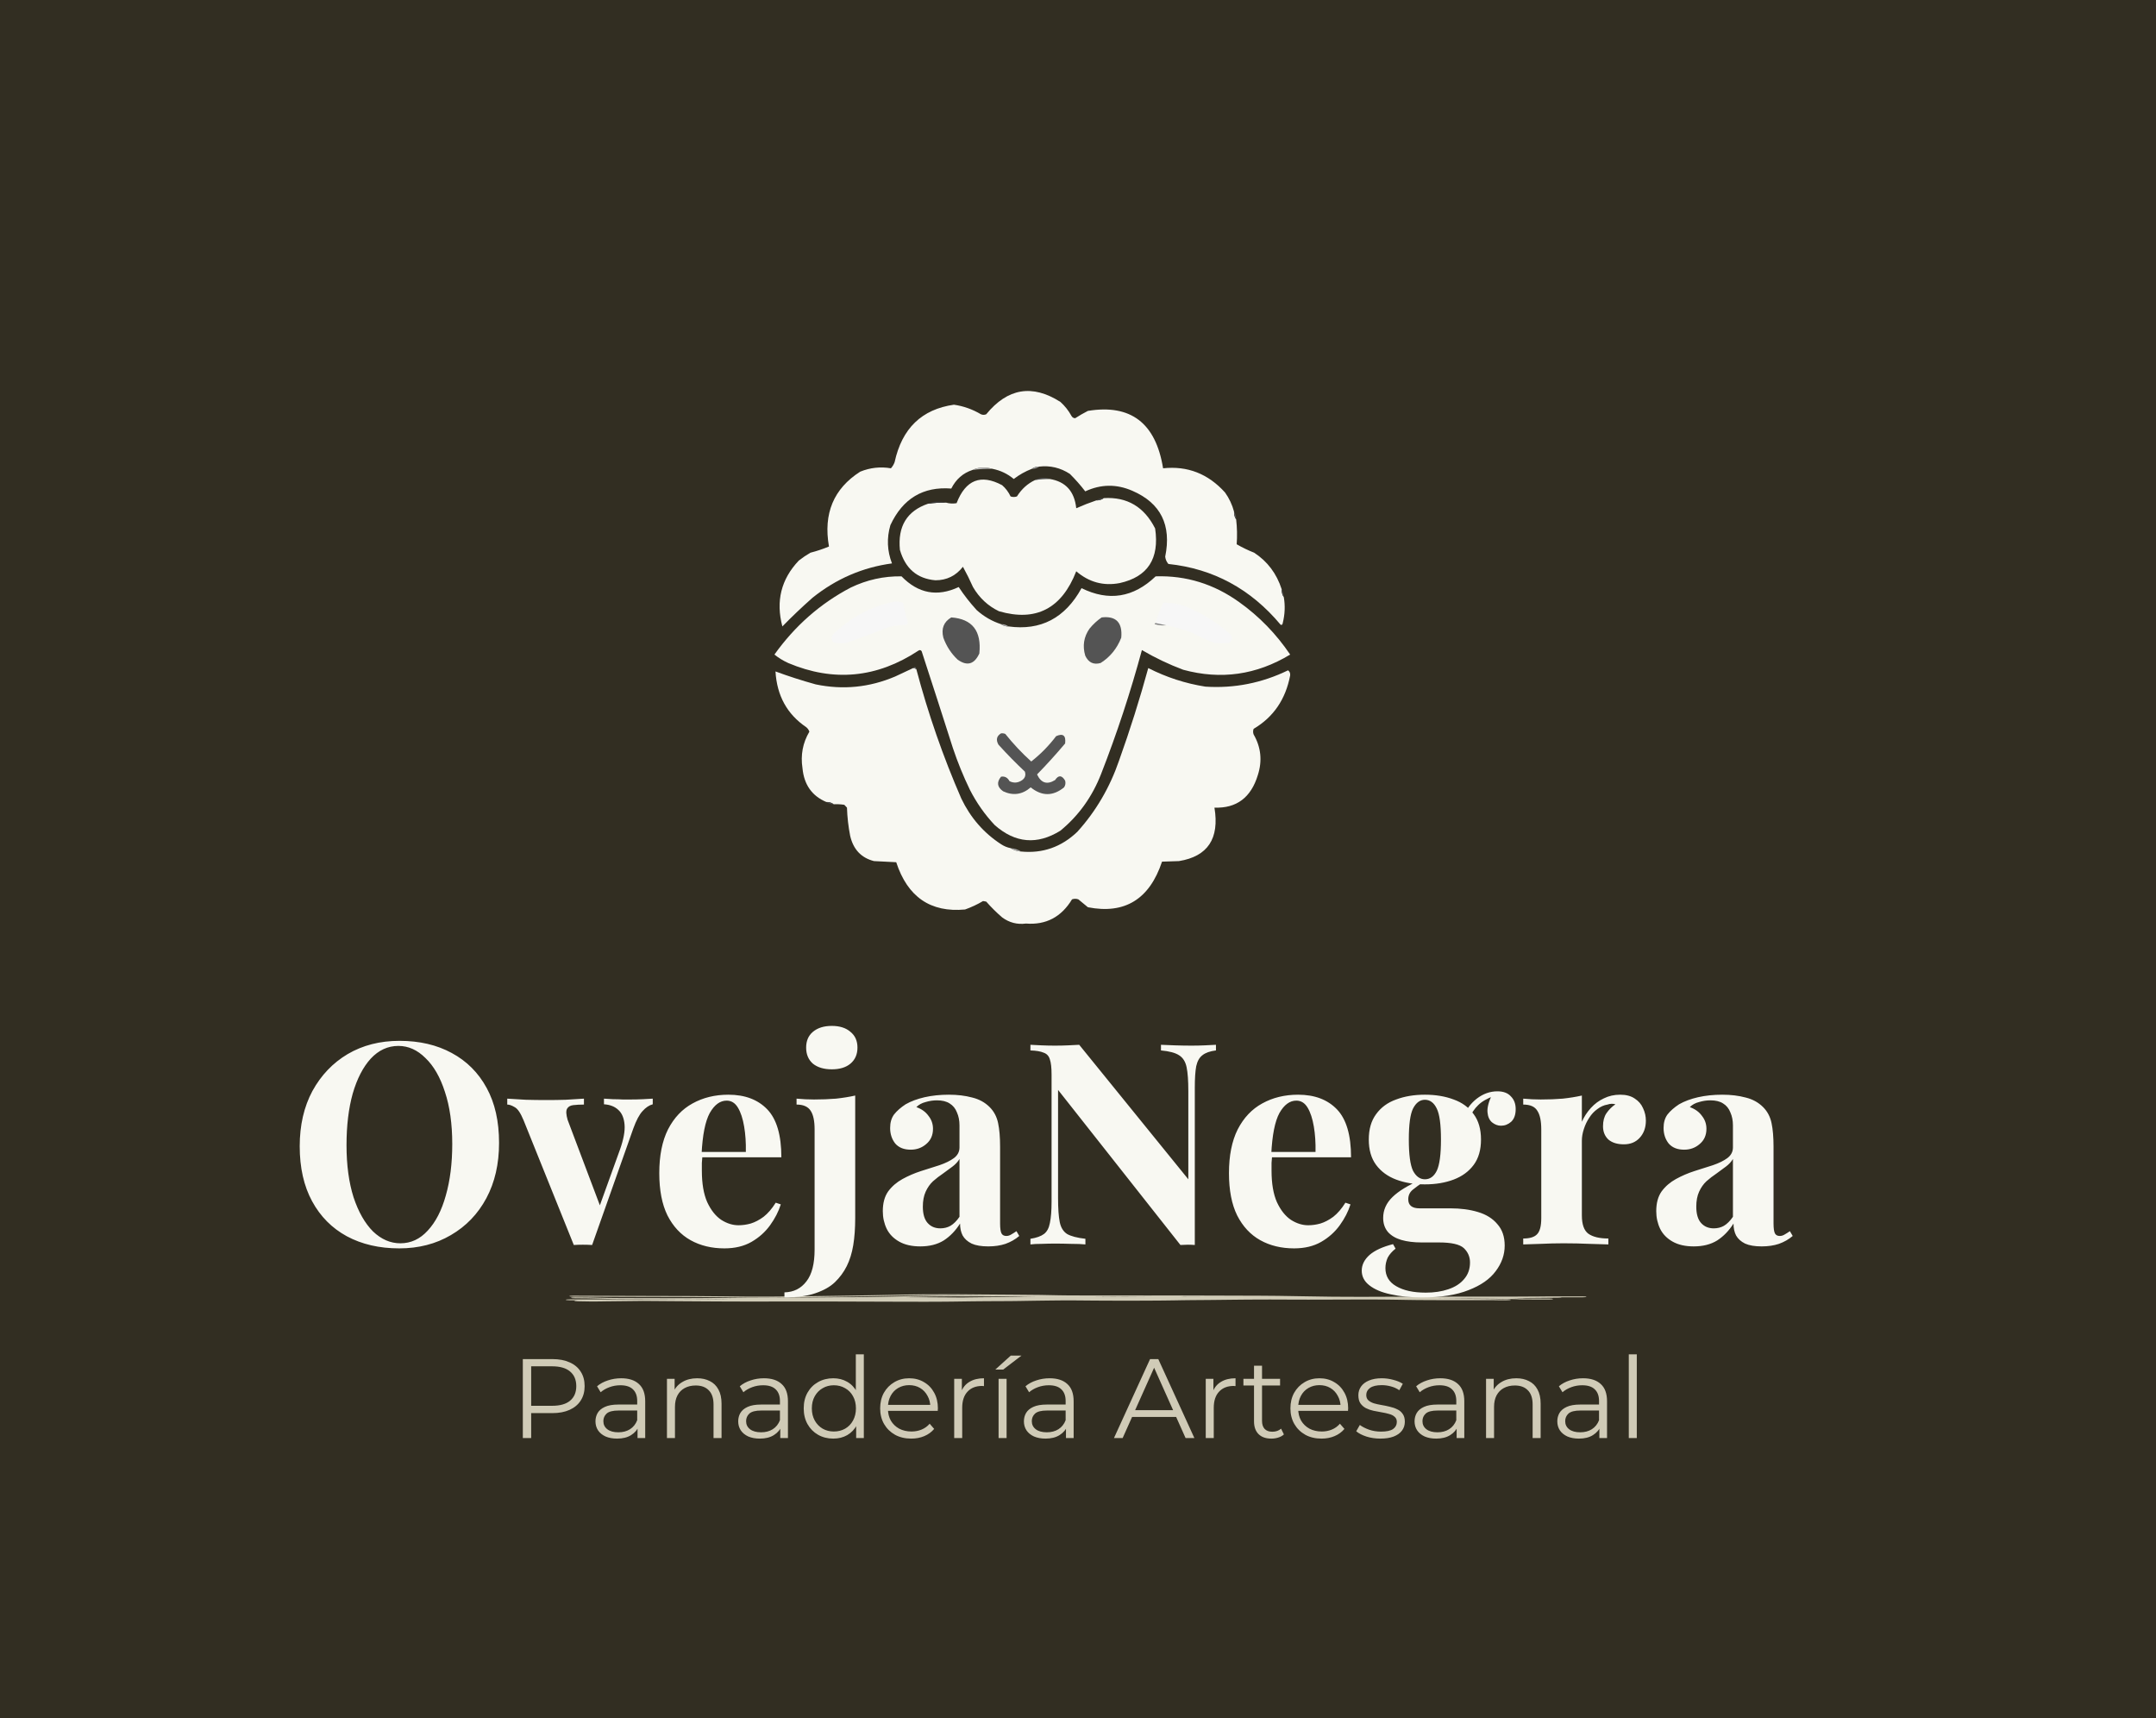 <svg width="1147" height="914" viewBox="0 0 1147 914" fill="none" xmlns="http://www.w3.org/2000/svg">
<rect width="1147" height="914" fill="#322E22"/>
<path d="M278.145 765V723H293.865C297.425 723 300.485 723.58 303.045 724.74C305.605 725.86 307.565 727.5 308.925 729.66C310.325 731.78 311.025 734.36 311.025 737.4C311.025 740.36 310.325 742.92 308.925 745.08C307.565 747.2 305.605 748.84 303.045 750C300.485 751.16 297.425 751.74 293.865 751.74H280.605L282.585 749.64V765H278.145ZM282.585 750L280.605 747.84H293.745C297.945 747.84 301.125 746.94 303.285 745.14C305.485 743.3 306.585 740.72 306.585 737.4C306.585 734.04 305.485 731.44 303.285 729.6C301.125 727.76 297.945 726.84 293.745 726.84H280.605L282.585 724.74V750ZM339.172 765V758.04L338.992 756.9V745.26C338.992 742.58 338.232 740.52 336.712 739.08C335.232 737.64 333.012 736.92 330.052 736.92C328.012 736.92 326.072 737.26 324.232 737.94C322.392 738.62 320.832 739.52 319.552 740.64L317.632 737.46C319.232 736.1 321.152 735.06 323.392 734.34C325.632 733.58 327.992 733.2 330.472 733.2C334.552 733.2 337.692 734.22 339.892 736.26C342.132 738.26 343.252 741.32 343.252 745.44V765H339.172ZM328.312 765.3C325.952 765.3 323.892 764.92 322.132 764.16C320.412 763.36 319.092 762.28 318.172 760.92C317.252 759.52 316.792 757.92 316.792 756.12C316.792 754.48 317.172 753 317.932 751.68C318.732 750.32 320.012 749.24 321.772 748.44C323.572 747.6 325.972 747.18 328.972 747.18H339.832V750.36H329.092C326.052 750.36 323.932 750.9 322.732 751.98C321.572 753.06 320.992 754.4 320.992 756C320.992 757.8 321.692 759.24 323.092 760.32C324.492 761.4 326.452 761.94 328.972 761.94C331.372 761.94 333.432 761.4 335.152 760.32C336.912 759.2 338.192 757.6 338.992 755.52L339.952 758.46C339.152 760.54 337.752 762.2 335.752 763.44C333.792 764.68 331.312 765.3 328.312 765.3ZM370.903 733.2C373.463 733.2 375.703 733.7 377.623 734.7C379.583 735.66 381.103 737.14 382.183 739.14C383.303 741.14 383.863 743.66 383.863 746.7V765H379.603V747.12C379.603 743.8 378.763 741.3 377.083 739.62C375.443 737.9 373.123 737.04 370.123 737.04C367.883 737.04 365.923 737.5 364.243 738.42C362.603 739.3 361.323 740.6 360.403 742.32C359.523 744 359.083 746.04 359.083 748.44V765H354.823V733.5H358.903V742.14L358.243 740.52C359.243 738.24 360.843 736.46 363.043 735.18C365.243 733.86 367.863 733.2 370.903 733.2ZM415.11 765V758.04L414.93 756.9V745.26C414.93 742.58 414.17 740.52 412.65 739.08C411.17 737.64 408.95 736.92 405.99 736.92C403.95 736.92 402.01 737.26 400.17 737.94C398.33 738.62 396.77 739.52 395.49 740.64L393.57 737.46C395.17 736.1 397.09 735.06 399.33 734.34C401.57 733.58 403.93 733.2 406.41 733.2C410.49 733.2 413.63 734.22 415.83 736.26C418.07 738.26 419.19 741.32 419.19 745.44V765H415.11ZM404.25 765.3C401.89 765.3 399.83 764.92 398.07 764.16C396.35 763.36 395.03 762.28 394.11 760.92C393.19 759.52 392.73 757.92 392.73 756.12C392.73 754.48 393.11 753 393.87 751.68C394.67 750.32 395.95 749.24 397.71 748.44C399.51 747.6 401.91 747.18 404.91 747.18H415.77V750.36H405.03C401.99 750.36 399.87 750.9 398.67 751.98C397.51 753.06 396.93 754.4 396.93 756C396.93 757.8 397.63 759.24 399.03 760.32C400.43 761.4 402.39 761.94 404.91 761.94C407.31 761.94 409.37 761.4 411.09 760.32C412.85 759.2 414.13 757.6 414.93 755.52L415.89 758.46C415.09 760.54 413.69 762.2 411.69 763.44C409.73 764.68 407.25 765.3 404.25 765.3ZM443.3 765.3C440.3 765.3 437.6 764.62 435.2 763.26C432.84 761.9 430.98 760.02 429.62 757.62C428.26 755.18 427.58 752.38 427.58 749.22C427.58 746.02 428.26 743.22 429.62 740.82C430.98 738.42 432.84 736.56 435.2 735.24C437.6 733.88 440.3 733.2 443.3 733.2C446.06 733.2 448.52 733.82 450.68 735.06C452.88 736.3 454.62 738.12 455.9 740.52C457.22 742.88 457.88 745.78 457.88 749.22C457.88 752.62 457.24 755.52 455.96 757.92C454.68 760.32 452.94 762.16 450.74 763.44C448.58 764.68 446.1 765.3 443.3 765.3ZM443.6 761.52C445.84 761.52 447.84 761.02 449.6 760.02C451.4 758.98 452.8 757.54 453.8 755.7C454.84 753.82 455.36 751.66 455.36 749.22C455.36 746.74 454.84 744.58 453.8 742.74C452.8 740.9 451.4 739.48 449.6 738.48C447.84 737.44 445.84 736.92 443.6 736.92C441.4 736.92 439.42 737.44 437.66 738.48C435.9 739.48 434.5 740.9 433.46 742.74C432.42 744.58 431.9 746.74 431.9 749.22C431.9 751.66 432.42 753.82 433.46 755.7C434.5 757.54 435.9 758.98 437.66 760.02C439.42 761.02 441.4 761.52 443.6 761.52ZM455.48 765V755.52L455.9 749.16L455.3 742.8V720.48H459.56V765H455.48ZM484.804 765.3C481.524 765.3 478.644 764.62 476.164 763.26C473.684 761.86 471.744 759.96 470.344 757.56C468.944 755.12 468.244 752.34 468.244 749.22C468.244 746.1 468.904 743.34 470.224 740.94C471.584 738.54 473.424 736.66 475.744 735.3C478.104 733.9 480.744 733.2 483.664 733.2C486.624 733.2 489.244 733.88 491.524 735.24C493.844 736.56 495.664 738.44 496.984 740.88C498.304 743.28 498.964 746.06 498.964 749.22C498.964 749.42 498.944 749.64 498.904 749.88C498.904 750.08 498.904 750.3 498.904 750.54H471.484V747.36H496.624L494.944 748.62C494.944 746.34 494.444 744.32 493.444 742.56C492.484 740.76 491.164 739.36 489.484 738.36C487.804 737.36 485.864 736.86 483.664 736.86C481.504 736.86 479.564 737.36 477.844 738.36C476.124 739.36 474.784 740.76 473.824 742.56C472.864 744.36 472.384 746.42 472.384 748.74V749.4C472.384 751.8 472.904 753.92 473.944 755.76C475.024 757.56 476.504 758.98 478.384 760.02C480.304 761.02 482.484 761.52 484.924 761.52C486.844 761.52 488.624 761.18 490.264 760.5C491.944 759.82 493.384 758.78 494.584 757.38L496.984 760.14C495.584 761.82 493.824 763.1 491.704 763.98C489.624 764.86 487.324 765.3 484.804 765.3ZM507.635 765V733.5H511.715V742.08L511.295 740.58C512.175 738.18 513.655 736.36 515.735 735.12C517.815 733.84 520.395 733.2 523.475 733.2V737.34C523.315 737.34 523.155 737.34 522.995 737.34C522.835 737.3 522.675 737.28 522.515 737.28C519.195 737.28 516.595 738.3 514.715 740.34C512.835 742.34 511.895 745.2 511.895 748.92V765H507.635ZM531.249 765V733.5H535.509V765H531.249ZM529.509 728.58L537.729 721.14H543.429L533.709 728.58H529.509ZM567.102 765V758.04L566.922 756.9V745.26C566.922 742.58 566.162 740.52 564.642 739.08C563.162 737.64 560.942 736.92 557.982 736.92C555.942 736.92 554.002 737.26 552.162 737.94C550.322 738.62 548.762 739.52 547.482 740.64L545.562 737.46C547.162 736.1 549.082 735.06 551.322 734.34C553.562 733.58 555.922 733.2 558.402 733.2C562.482 733.2 565.622 734.22 567.822 736.26C570.062 738.26 571.182 741.32 571.182 745.44V765H567.102ZM556.242 765.3C553.882 765.3 551.822 764.92 550.062 764.16C548.342 763.36 547.022 762.28 546.102 760.92C545.182 759.52 544.722 757.92 544.722 756.12C544.722 754.48 545.102 753 545.862 751.68C546.662 750.32 547.942 749.24 549.702 748.44C551.502 747.6 553.902 747.18 556.902 747.18H567.762V750.36H557.022C553.982 750.36 551.862 750.9 550.662 751.98C549.502 753.06 548.922 754.4 548.922 756C548.922 757.8 549.622 759.24 551.022 760.32C552.422 761.4 554.382 761.94 556.902 761.94C559.302 761.94 561.362 761.4 563.082 760.32C564.842 759.2 566.122 757.6 566.922 755.52L567.882 758.46C567.082 760.54 565.682 762.2 563.682 763.44C561.722 764.68 559.242 765.3 556.242 765.3ZM592.636 765L611.836 723H616.216L635.416 765H630.736L613.096 725.58H614.896L597.256 765H592.636ZM600.196 753.78L601.516 750.18H625.936L627.256 753.78H600.196ZM641.463 765V733.5H645.543V742.08L645.123 740.58C646.003 738.18 647.483 736.36 649.563 735.12C651.643 733.84 654.223 733.2 657.303 733.2V737.34C657.143 737.34 656.983 737.34 656.823 737.34C656.663 737.3 656.503 737.28 656.343 737.28C653.023 737.28 650.423 738.3 648.543 740.34C646.663 742.34 645.723 745.2 645.723 748.92V765H641.463ZM676.384 765.3C673.424 765.3 671.144 764.5 669.544 762.9C667.944 761.3 667.144 759.04 667.144 756.12V726.54H671.404V755.88C671.404 757.72 671.864 759.14 672.784 760.14C673.744 761.14 675.104 761.64 676.864 761.64C678.744 761.64 680.304 761.1 681.544 760.02L683.044 763.08C682.204 763.84 681.184 764.4 679.984 764.76C678.824 765.12 677.624 765.3 676.384 765.3ZM661.504 737.04V733.5H681.004V737.04H661.504ZM703.066 765.3C699.786 765.3 696.906 764.62 694.426 763.26C691.946 761.86 690.006 759.96 688.606 757.56C687.206 755.12 686.506 752.34 686.506 749.22C686.506 746.1 687.166 743.34 688.486 740.94C689.846 738.54 691.686 736.66 694.006 735.3C696.366 733.9 699.006 733.2 701.926 733.2C704.886 733.2 707.506 733.88 709.786 735.24C712.106 736.56 713.926 738.44 715.246 740.88C716.566 743.28 717.226 746.06 717.226 749.22C717.226 749.42 717.206 749.64 717.166 749.88C717.166 750.08 717.166 750.3 717.166 750.54H689.746V747.36H714.886L713.206 748.62C713.206 746.34 712.706 744.32 711.706 742.56C710.746 740.76 709.426 739.36 707.746 738.36C706.066 737.36 704.126 736.86 701.926 736.86C699.766 736.86 697.826 737.36 696.106 738.36C694.386 739.36 693.046 740.76 692.086 742.56C691.126 744.36 690.646 746.42 690.646 748.74V749.4C690.646 751.8 691.166 753.92 692.206 755.76C693.286 757.56 694.766 758.98 696.646 760.02C698.566 761.02 700.746 761.52 703.186 761.52C705.106 761.52 706.886 761.18 708.526 760.5C710.206 759.82 711.646 758.78 712.846 757.38L715.246 760.14C713.846 761.82 712.086 763.1 709.966 763.98C707.886 764.86 705.586 765.3 703.066 765.3ZM734.357 765.3C731.757 765.3 729.297 764.94 726.977 764.22C724.657 763.46 722.837 762.52 721.517 761.4L723.437 758.04C724.717 759 726.357 759.84 728.357 760.56C730.357 761.24 732.457 761.58 734.657 761.58C737.657 761.58 739.817 761.12 741.137 760.2C742.457 759.24 743.117 757.98 743.117 756.42C743.117 755.26 742.737 754.36 741.977 753.72C741.257 753.04 740.297 752.54 739.097 752.22C737.897 751.86 736.557 751.56 735.077 751.32C733.597 751.08 732.117 750.8 730.637 750.48C729.197 750.16 727.877 749.7 726.677 749.1C725.477 748.46 724.497 747.6 723.737 746.52C723.017 745.44 722.657 744 722.657 742.2C722.657 740.48 723.137 738.94 724.097 737.58C725.057 736.22 726.457 735.16 728.297 734.4C730.177 733.6 732.457 733.2 735.137 733.2C737.177 733.2 739.217 733.48 741.257 734.04C743.297 734.56 744.977 735.26 746.297 736.14L744.437 739.56C743.037 738.6 741.537 737.92 739.937 737.52C738.337 737.08 736.737 736.86 735.137 736.86C732.297 736.86 730.197 737.36 728.837 738.36C727.517 739.32 726.857 740.56 726.857 742.08C726.857 743.28 727.217 744.22 727.937 744.9C728.697 745.58 729.677 746.12 730.877 746.52C732.117 746.88 733.457 747.18 734.897 747.42C736.377 747.66 737.837 747.96 739.277 748.32C740.757 748.64 742.097 749.1 743.297 749.7C744.537 750.26 745.517 751.08 746.237 752.16C746.997 753.2 747.377 754.58 747.377 756.3C747.377 758.14 746.857 759.74 745.817 761.1C744.817 762.42 743.337 763.46 741.377 764.22C739.457 764.94 737.117 765.3 734.357 765.3ZM774.934 765V758.04L774.754 756.9V745.26C774.754 742.58 773.994 740.52 772.474 739.08C770.994 737.64 768.774 736.92 765.814 736.92C763.774 736.92 761.834 737.26 759.994 737.94C758.154 738.62 756.594 739.52 755.314 740.64L753.394 737.46C754.994 736.1 756.914 735.06 759.154 734.34C761.394 733.58 763.754 733.2 766.234 733.2C770.314 733.2 773.454 734.22 775.654 736.26C777.894 738.26 779.014 741.32 779.014 745.44V765H774.934ZM764.074 765.3C761.714 765.3 759.654 764.92 757.894 764.16C756.174 763.36 754.854 762.28 753.934 760.92C753.014 759.52 752.554 757.92 752.554 756.12C752.554 754.48 752.934 753 753.694 751.68C754.494 750.32 755.774 749.24 757.534 748.44C759.334 747.6 761.734 747.18 764.734 747.18H775.594V750.36H764.854C761.814 750.36 759.694 750.9 758.494 751.98C757.334 753.06 756.754 754.4 756.754 756C756.754 757.8 757.454 759.24 758.854 760.32C760.254 761.4 762.214 761.94 764.734 761.94C767.134 761.94 769.194 761.4 770.914 760.32C772.674 759.2 773.954 757.6 774.754 755.52L775.714 758.46C774.914 760.54 773.514 762.2 771.514 763.44C769.554 764.68 767.074 765.3 764.074 765.3ZM806.665 733.2C809.225 733.2 811.465 733.7 813.385 734.7C815.345 735.66 816.865 737.14 817.945 739.14C819.065 741.14 819.625 743.66 819.625 746.7V765H815.365V747.12C815.365 743.8 814.525 741.3 812.845 739.62C811.205 737.9 808.885 737.04 805.885 737.04C803.645 737.04 801.685 737.5 800.005 738.42C798.365 739.3 797.085 740.6 796.165 742.32C795.285 744 794.845 746.04 794.845 748.44V765H790.585V733.5H794.665V742.14L794.005 740.52C795.005 738.24 796.605 736.46 798.805 735.18C801.005 733.86 803.625 733.2 806.665 733.2ZM850.871 765V758.04L850.691 756.9V745.26C850.691 742.58 849.931 740.52 848.411 739.08C846.931 737.64 844.711 736.92 841.751 736.92C839.711 736.92 837.771 737.26 835.931 737.94C834.091 738.62 832.531 739.52 831.251 740.64L829.331 737.46C830.931 736.1 832.851 735.06 835.091 734.34C837.331 733.58 839.691 733.2 842.171 733.2C846.251 733.2 849.391 734.22 851.591 736.26C853.831 738.26 854.951 741.32 854.951 745.44V765H850.871ZM840.011 765.3C837.651 765.3 835.591 764.92 833.831 764.16C832.111 763.36 830.791 762.28 829.871 760.92C828.951 759.52 828.491 757.92 828.491 756.12C828.491 754.48 828.871 753 829.631 751.68C830.431 750.32 831.711 749.24 833.471 748.44C835.271 747.6 837.671 747.18 840.671 747.18H851.531V750.36H840.791C837.751 750.36 835.631 750.9 834.431 751.98C833.271 753.06 832.691 754.4 832.691 756C832.691 757.8 833.391 759.24 834.791 760.32C836.191 761.4 838.151 761.94 840.671 761.94C843.071 761.94 845.131 761.4 846.851 760.32C848.611 759.2 849.891 757.6 850.691 755.52L851.651 758.46C850.851 760.54 849.451 762.2 847.451 763.44C845.491 764.68 843.011 765.3 840.011 765.3ZM866.522 765V720.48H870.782V765H866.522Z" fill="#D0CBB7"/>
<path fill-rule="evenodd" clip-rule="evenodd" d="M656.512 272.17C656.461 273.758 656.837 275.154 657.639 276.361C658.154 280.734 658.247 285.125 657.921 289.533C660.895 291.255 663.994 292.752 667.217 294.024C674.292 298.649 679.175 305.135 681.865 313.482C681.814 315.07 682.189 316.467 682.992 317.674C683.771 322.214 683.583 326.805 682.428 331.445C682.297 332.302 681.921 332.601 681.301 332.343C665.391 313.311 645.484 302.533 621.582 300.011C620.621 298.895 620.058 297.599 619.892 296.119C623.333 279.3 617.511 267.625 602.426 261.093C594.026 257.422 585.669 257.522 577.355 261.392C574.846 258.126 572.123 255.032 569.186 252.112C564.165 248.832 558.718 247.535 552.848 248.22C551.354 248.166 550.039 248.565 548.904 249.418C545.453 250.752 542.261 252.548 539.326 254.806C536.007 252.046 532.252 250.25 528.059 249.418C526.662 249.02 525.16 248.821 523.551 248.819C521.315 248.696 519.25 249.095 517.354 250.016C512.347 251.641 508.591 254.934 506.086 259.896C491.083 258.731 480.285 265.218 473.691 279.355C471.683 286.244 471.965 293.03 474.536 299.712C458.896 301.838 444.812 307.926 432.282 317.973C426.762 322.84 421.409 327.929 416.225 333.241C412.651 319.794 415.563 308.119 424.958 298.215C426.928 296.668 428.994 295.271 431.155 294.024C434.555 293.146 437.842 292.048 441.014 290.73C437.94 273.227 443.481 259.955 457.634 250.915C462.92 248.766 468.366 248.168 473.973 249.118C474.841 248.173 475.499 247.075 475.945 245.825C479.848 227.906 490.365 217.727 507.495 215.29C512.568 216.023 517.356 217.719 521.861 220.379C522.8 220.778 523.739 220.778 524.678 220.379C536.04 206.481 549.186 204.286 564.116 213.793C566.511 215.937 568.483 218.432 570.031 221.277C570.484 222.058 571.142 222.457 572.003 222.475C574.173 221.08 576.426 219.783 578.764 218.583C601.543 214.856 614.877 225.035 618.765 249.118C631.749 247.73 642.735 252.02 651.723 261.991C653.923 265.07 655.519 268.463 656.512 272.17Z" fill="#F8F8F2"/>
<path fill-rule="evenodd" clip-rule="evenodd" d="M552.848 248.22C551.713 249.073 550.398 249.472 548.904 249.418C550.04 248.565 551.354 248.166 552.848 248.22Z" fill="#9F9F9F"/>
<path fill-rule="evenodd" clip-rule="evenodd" d="M528.059 249.418C524.471 249.326 520.902 249.526 517.354 250.017C519.25 249.095 521.316 248.696 523.552 248.819C525.16 248.821 526.663 249.02 528.059 249.418Z" fill="#C1C1C1"/>
<path fill-rule="evenodd" clip-rule="evenodd" d="M558.482 254.806C555.833 254.769 553.203 254.969 550.595 255.405C552.013 254.523 553.609 254.124 555.384 254.208C556.529 254.211 557.562 254.411 558.482 254.806Z" fill="#4E4E4E"/>
<path fill-rule="evenodd" clip-rule="evenodd" d="M558.482 254.806C566.918 256.192 571.613 261.38 572.566 270.373C576.048 268.827 579.616 267.43 583.271 266.182C584.765 266.236 586.079 265.837 587.215 264.985C599.623 264.24 608.731 269.629 614.539 281.151C616.896 297.203 610.605 306.882 595.665 310.189C587.05 311.826 579.35 309.731 572.566 303.903C564.832 323.778 551.123 330.863 531.439 325.158C525.611 322.358 521.01 318.067 517.636 312.285C515.977 308.558 514.193 304.966 512.283 301.508C508.521 306.308 503.639 308.703 497.635 308.692C487.929 307.861 481.638 302.473 478.761 292.527C477.508 280.016 482.484 271.833 493.691 267.978C496.863 267.504 500.056 267.305 503.269 267.38C505.128 267.904 507.005 268.004 508.903 267.679C513.718 255.243 521.793 252.05 533.129 258.099C535.038 259.767 536.54 261.763 537.636 264.087C538.763 264.486 539.89 264.486 541.016 264.087C543.458 260.19 546.65 257.296 550.594 255.405C553.203 254.969 555.832 254.769 558.482 254.806Z" fill="#F8F8F2"/>
<path fill-rule="evenodd" clip-rule="evenodd" d="M587.215 264.985C586.08 265.838 584.766 266.236 583.271 266.182C584.407 265.33 585.721 264.931 587.215 264.985Z" fill="#464646"/>
<path fill-rule="evenodd" clip-rule="evenodd" d="M503.269 267.38C500.056 267.305 496.863 267.504 493.691 267.978C495.396 267.069 497.274 266.67 499.325 266.781C500.748 266.783 502.063 266.983 503.269 267.38Z" fill="#393939"/>
<path fill-rule="evenodd" clip-rule="evenodd" d="M656.512 272.17C657.315 273.376 657.69 274.773 657.639 276.361C656.837 275.154 656.462 273.758 656.512 272.17Z" fill="#545454"/>
<path fill-rule="evenodd" clip-rule="evenodd" d="M532.566 332.043C533.701 332.896 535.016 333.295 536.51 333.241C553.654 335.607 566.612 328.822 575.384 312.884C589.834 320.021 602.979 317.926 614.821 306.597C631.035 306.086 645.871 310.677 659.329 320.368C669.904 327.914 678.919 337.194 686.372 348.209C668.469 359.05 649.502 361.744 629.47 356.292C621.827 353.424 614.503 349.931 607.497 345.814C601.442 368.214 594.212 390.167 585.807 411.675C581.079 423.838 573.848 433.918 564.116 441.911C551.772 449.566 540.128 448.568 529.186 438.918C523.904 433.307 519.491 427.02 515.946 420.057C512.476 412.882 509.471 405.498 506.932 397.904C501.445 380.712 495.905 363.548 490.312 346.413C489.824 345.765 489.261 345.665 488.621 346.114C466.558 360.686 443.459 362.882 419.324 352.7C416.678 351.496 414.237 349.999 412 348.209C422.907 332.921 436.429 321.046 452.564 312.584C461.167 308.441 470.182 306.445 479.607 306.597C488.523 315.751 498.664 317.646 510.03 312.285C512.887 316.623 516.08 320.715 519.608 324.559C523.46 328.002 527.779 330.497 532.566 332.043Z" fill="#F8F8F2"/>
<path fill-rule="evenodd" clip-rule="evenodd" d="M681.866 313.482C682.668 314.689 683.043 316.086 682.993 317.674C682.19 316.467 681.815 315.07 681.866 313.482Z" fill="#474747"/>
<path fill-rule="evenodd" clip-rule="evenodd" d="M475.664 320.069C477.325 319.903 478.921 320.102 480.453 320.667C481.058 324.124 481.903 327.517 482.988 330.846C482.927 331.41 482.74 331.909 482.425 332.343C479.204 332.511 476.012 332.91 472.847 333.54C465.407 336.575 457.896 339.369 450.311 341.922C447.914 342.399 445.567 342.299 443.269 341.623C442.142 340.226 442.142 338.829 443.269 337.432C452.536 328.396 463.334 322.608 475.664 320.069Z" fill="#F7F7F7"/>
<path fill-rule="evenodd" clip-rule="evenodd" d="M620.455 332.642C618.577 332.243 616.699 331.844 614.821 331.445C615.826 327.714 617.141 324.121 618.765 320.667C624.452 320.53 629.898 321.827 635.103 324.559C642.198 327.875 648.677 332.167 654.54 337.432C655.894 339.356 655.612 340.853 653.695 341.922C651.066 342.322 648.437 342.322 645.808 341.922C641.772 340.36 637.828 338.564 633.977 336.534C629.551 334.859 625.043 333.562 620.455 332.642Z" fill="#F7F7F7"/>
<path fill-rule="evenodd" clip-rule="evenodd" d="M506.087 328.451C517.265 329.261 522.242 335.648 521.017 347.61C518.371 353.414 514.52 354.512 509.467 350.903C506.036 347.659 503.501 343.767 501.862 339.228C500.654 334.417 502.062 330.825 506.087 328.451Z" fill="#545454"/>
<path fill-rule="evenodd" clip-rule="evenodd" d="M586.088 328.451C593.762 327.573 597.237 331.165 596.511 339.228C594.238 345.034 590.576 349.524 585.525 352.7C581.792 353.759 579.069 352.462 577.356 348.808C575.817 343.615 576.568 338.825 579.609 334.438C581.545 332.076 583.704 330.081 586.088 328.451Z" fill="#545454"/>
<path fill-rule="evenodd" clip-rule="evenodd" d="M614.821 331.444C616.699 331.844 618.577 332.243 620.455 332.642C618.356 332.835 616.29 332.635 614.258 332.043C614.328 331.68 614.515 331.48 614.821 331.444Z" fill="#858585"/>
<path fill-rule="evenodd" clip-rule="evenodd" d="M532.566 332.043C534.061 331.989 535.375 332.388 536.51 333.241C535.016 333.294 533.702 332.896 532.566 332.043Z" fill="#ADADAD"/>
<path fill-rule="evenodd" clip-rule="evenodd" d="M485.805 355.394C486.429 355.428 486.993 355.627 487.495 355.993C493.751 379.633 501.733 402.584 511.439 424.847C516.33 435.035 523.372 443.118 532.566 449.096C534.149 450.138 535.839 450.837 537.637 451.192C539.33 452.256 541.207 452.854 543.271 452.988C554.688 454.099 564.641 450.607 573.13 442.51C583.032 431.557 590.45 418.884 595.384 404.49C601.17 388.341 606.334 371.975 610.878 355.394C620.535 360.311 630.676 363.604 641.301 365.273C656.63 366.266 671.279 363.372 685.246 356.591C686.104 357.206 686.48 358.104 686.372 359.286C683.959 372.012 677.48 381.492 666.935 387.726C666.56 388.724 666.56 389.721 666.935 390.719C670.857 397.51 671.608 404.695 669.189 412.274C665.553 424.276 657.853 430.064 646.09 429.637C648.831 446.102 642.54 455.583 627.216 458.077C624.17 458.185 621.165 458.285 618.202 458.376C611.539 478.381 598.394 486.464 578.764 482.625C577.074 481.228 575.384 479.831 573.694 478.434C572.567 478.035 571.44 478.035 570.313 478.434C564.621 487.846 556.452 492.137 545.806 491.307C541.164 491.922 536.938 490.825 533.13 488.014C530.143 485.439 527.326 482.646 524.679 479.632C524.115 479.532 523.552 479.432 522.988 479.332C519.974 481.131 516.782 482.628 513.411 483.823C495.039 485.539 482.832 477.156 476.79 458.676C472.847 458.476 468.903 458.276 464.959 458.077C458.176 456.356 453.951 451.865 452.283 444.606C451.319 439.668 450.755 434.678 450.592 429.637C450.123 429.138 449.653 428.639 449.184 428.14C447.315 427.842 445.437 427.742 443.55 427.841C442.415 426.988 441.1 426.59 439.606 426.643C431.981 423.425 427.756 417.438 426.93 408.681C425.845 401.67 427.066 395.183 430.592 389.222C430.253 388.262 429.69 387.463 428.902 386.828C418.766 379.966 413.321 370.087 412.563 357.19C419.592 359.779 426.728 362.074 433.972 364.076C448.448 367.099 462.533 365.702 476.227 359.884C479.431 358.38 482.624 356.884 485.805 355.394Z" fill="#F8F8F2"/>
<path fill-rule="evenodd" clip-rule="evenodd" d="M485.805 355.394C486.62 354.565 487.183 354.764 487.495 355.993C486.993 355.627 486.429 355.428 485.805 355.394Z" fill="#6D6D6D"/>
<path fill-rule="evenodd" clip-rule="evenodd" d="M532.566 390.121C533.34 390.027 534.092 390.127 534.82 390.42C539.052 395.716 543.653 400.606 548.623 405.089C553.572 401.228 557.985 396.737 561.863 391.617C565.569 389.967 567.165 391.264 566.652 395.509C561.842 401.219 556.866 406.707 551.722 411.974C553.868 416.583 557.061 417.581 561.3 414.968C563.124 412.224 564.909 412.324 566.652 415.267C567.01 416.546 566.821 417.743 566.088 418.86C560.192 423.636 554.276 423.636 548.341 418.86C543.863 422.716 538.98 423.414 533.693 420.955C530.495 418.731 530.12 416.136 532.566 413.172C534.527 412.833 536.029 413.631 537.074 415.567C539.397 416.713 541.65 416.514 543.834 414.968C545.359 413.852 545.829 412.355 545.243 410.478C540.377 405.906 535.682 401.116 531.158 396.108C529.743 393.533 530.213 391.538 532.566 390.121Z" fill="#545454"/>
<path fill-rule="evenodd" clip-rule="evenodd" d="M439.605 426.643C441.1 426.59 442.414 426.988 443.549 427.841C442.055 427.895 440.741 427.496 439.605 426.643Z" fill="#4C4C4C"/>
<path fill-rule="evenodd" clip-rule="evenodd" d="M537.637 451.192C539.7 451.325 541.578 451.924 543.271 452.988C541.208 452.854 539.33 452.256 537.637 451.192Z" fill="#ACACAC"/>
<path d="M507.598 688.5C510.882 688.499 513.96 688.533 517.848 688.576C517.85 688.576 517.852 688.576 517.854 688.576C518.409 688.582 518.982 688.588 519.573 688.595C524.336 688.647 530.525 688.708 539.856 688.742C550.167 688.781 558.354 688.921 563.353 689.055C564.285 689.08 565.25 689.094 567.684 689.106C569.28 689.114 571.438 689.122 574.553 689.133C576.209 689.138 578.137 689.145 580.394 689.153C587.865 689.18 599.574 689.172 610.363 689.164C616.912 689.159 623.122 689.154 627.84 689.158C634.739 689.164 641.396 689.189 648.633 689.216C655.26 689.241 662.375 689.269 670.606 689.284C676.922 689.296 683.059 689.397 689.295 689.511C690.088 689.525 690.885 689.54 691.683 689.555C697.186 689.656 702.811 689.759 708.894 689.819C719.737 689.924 728.39 689.881 737.971 689.832C741.718 689.813 745.607 689.794 749.825 689.782C756.496 689.764 766.087 689.767 775.716 689.773C776.536 689.773 777.358 689.773 778.177 689.774C778.181 689.774 778.185 689.774 778.189 689.774C787.004 689.779 795.655 689.784 802.002 689.773C812.088 689.756 815.883 689.715 819.048 689.682C820.238 689.669 821.339 689.657 822.652 689.648C827.381 689.615 834.52 689.621 841.757 689.627C841.784 689.627 841.812 689.627 841.84 689.627C843.041 689.628 844.01 689.741 844.004 689.879C843.999 690.018 843.02 690.129 841.819 690.128C837.986 690.125 834.245 690.122 830.896 690.124C830.723 690.243 829.821 690.333 828.74 690.332C826.034 690.329 817.747 690.419 804.776 690.565C805.664 690.587 806.409 690.608 807.061 690.628C807.826 690.651 808.413 690.672 808.917 690.689C809.968 690.725 810.667 690.749 811.908 690.766C814.782 690.786 819.3 690.79 824.055 690.794C825.255 690.795 826.225 690.908 826.219 691.046C826.213 691.184 825.235 691.296 824.034 691.295C824.01 691.295 823.987 691.295 823.963 691.295C819.255 691.291 814.592 691.287 811.589 691.266C810.825 691.26 810.167 691.254 809.673 691.248C809.278 691.243 808.785 691.237 808.511 691.229C808.474 691.228 808.405 691.226 808.322 691.222C808.321 691.222 808.319 691.222 808.318 691.222C808.272 691.22 808.036 691.211 807.784 691.191C807.733 691.186 807.622 691.177 807.494 691.162C807.46 691.161 807.427 691.16 807.394 691.159C806.932 691.143 806.461 691.127 805.95 691.111C803.958 691.05 800.802 690.973 794.23 690.891C788.186 690.816 777.968 690.783 765.218 690.782C766.079 690.792 766.943 690.802 767.805 690.812C769.976 690.836 772.157 690.858 774.339 690.88C775.174 690.888 775.999 690.895 776.839 690.903C778.191 690.916 779.547 690.928 780.903 690.94C781.819 690.948 782.737 690.956 783.654 690.964C783.656 690.964 783.658 690.964 783.66 690.964C784.933 690.975 786.208 690.987 787.494 690.998C787.944 691.002 788.389 691.007 788.83 691.011C790.587 691.027 792.313 691.042 794.301 691.072C794.542 691.077 794.805 691.084 795.001 691.089C795.211 691.095 795.414 691.101 795.606 691.107C795.775 691.112 795.936 691.117 796.09 691.122C796.111 691.123 796.132 691.123 796.153 691.124C796.326 691.129 796.491 691.134 796.65 691.139C796.808 691.144 796.961 691.149 797.112 691.153C797.113 691.153 797.114 691.153 797.116 691.153C797.273 691.157 797.392 691.16 797.559 691.163C797.768 691.168 797.948 691.171 798.166 691.175C798.377 691.178 798.597 691.181 798.819 691.183C799.04 691.186 799.266 691.188 799.496 691.19C799.725 691.192 799.959 691.194 800.194 691.196C800.429 691.198 800.667 691.199 800.907 691.201C801.146 691.202 801.388 691.204 801.631 691.205C802.192 691.208 802.729 691.236 803.123 691.283C803.517 691.33 803.737 691.392 803.734 691.457C803.731 691.521 803.506 691.583 803.108 691.63C802.71 691.676 802.171 691.703 801.611 691.705C801.458 691.706 801.305 691.707 801.151 691.707C801.06 691.708 800.967 691.708 800.875 691.708C800.628 691.709 800.379 691.71 800.128 691.711C799.877 691.712 799.624 691.712 799.367 691.713C799.111 691.713 798.85 691.713 798.587 691.713C798.323 691.712 798.054 691.711 797.781 691.71C797.514 691.708 797.21 691.706 796.938 691.703C796.739 691.701 796.494 691.697 796.289 691.694C796.076 691.691 795.866 691.687 795.664 691.683C795.461 691.679 795.265 691.675 795.078 691.671C795.058 691.67 795.037 691.67 795.018 691.669C794.852 691.666 794.692 691.662 794.541 691.659C794.372 691.656 794.212 691.653 794.06 691.651C793.893 691.648 793.792 691.647 793.667 691.645C792.019 691.637 789.981 691.639 788.039 691.641C787.795 691.641 787.552 691.641 787.312 691.641C786.036 691.642 784.763 691.644 783.49 691.645C782.565 691.646 781.639 691.647 780.712 691.648C779.348 691.65 777.98 691.651 776.613 691.652C775.764 691.652 774.931 691.653 774.084 691.653C771.872 691.653 769.654 691.653 767.432 691.65C765.214 691.647 762.982 691.641 760.748 691.632C758.523 691.624 756.211 691.61 753.979 691.59C752.338 691.575 750.655 691.549 749.098 691.522C748.262 691.507 747.443 691.492 746.635 691.478C746.633 691.478 746.63 691.478 746.627 691.477C745.919 691.464 745.219 691.452 744.525 691.439C743.036 691.413 741.573 691.39 740.111 691.37C738.65 691.35 737.196 691.334 735.732 691.321C734.278 691.309 732.8 691.3 731.336 691.295C729.865 691.289 728.421 691.287 726.903 691.287C724.908 691.288 722.926 691.292 720.892 691.297C718.872 691.303 716.837 691.31 714.796 691.317C714.082 691.319 713.368 691.321 712.652 691.324C712.649 691.324 712.646 691.324 712.644 691.324C711.32 691.328 709.993 691.333 708.664 691.337C706.614 691.344 704.558 691.35 702.494 691.355C700.43 691.361 698.354 691.365 696.267 691.366C694.18 691.367 692.036 691.367 689.883 691.359C687.962 691.352 686.026 691.342 684.133 691.333C683.633 691.33 683.133 691.328 682.633 691.326C680.261 691.314 677.965 691.305 675.694 691.303C673.424 691.301 671.157 691.307 668.868 691.318C666.587 691.328 664.277 691.345 661.948 691.364C659.609 691.384 657.3 691.406 654.944 691.431C652.607 691.456 650.258 691.483 647.881 691.511C646.559 691.526 645.153 691.54 643.825 691.553C642.484 691.565 641.151 691.576 639.835 691.586C639.301 691.59 638.77 691.594 638.242 691.598C637.473 691.604 636.71 691.609 635.96 691.615C634.693 691.625 633.457 691.636 632.256 691.648C631.056 691.661 629.891 691.675 628.766 691.693C627.601 691.712 626.641 691.731 625.493 691.757C622.697 691.809 620.964 691.825 619.038 691.843C618.659 691.847 618.272 691.85 617.868 691.854C615.559 691.874 613.253 691.889 610.976 691.901C608.678 691.912 606.416 691.92 604.124 691.924C601.855 691.929 599.569 691.93 597.293 691.928C595.02 691.926 592.751 691.921 590.476 691.913C588.202 691.906 585.882 691.895 583.654 691.881C582.367 691.874 581 691.863 579.729 691.853C578.813 691.845 577.909 691.837 577.024 691.829C576.662 691.826 576.303 691.823 575.947 691.82C574.719 691.809 573.526 691.799 572.374 691.791C571.221 691.784 570.105 691.778 569.014 691.777C567.92 691.775 566.851 691.776 565.78 691.781C564.671 691.786 563.75 691.793 562.572 691.806C561.804 691.815 561.053 691.823 560.303 691.832C559.181 691.845 558.068 691.858 556.946 691.871C555.825 691.885 554.719 691.899 553.607 691.913C553.249 691.918 552.871 691.923 552.513 691.928C551.405 691.943 550.309 691.958 549.215 691.974C548.123 691.99 547.041 692.007 545.963 692.025C544.881 692.043 543.817 692.062 542.732 692.082C540.887 692.117 539.122 692.133 537.576 692.144C536.011 692.154 534.549 692.16 533.126 692.166C532.86 692.167 532.593 692.168 532.327 692.169C531.179 692.174 530.05 692.178 528.938 692.183C527.567 692.189 526.222 692.196 524.872 692.205C523.534 692.214 522.182 692.224 520.851 692.236C519.508 692.248 518.223 692.262 516.839 692.278C515.47 692.294 514.079 692.314 512.555 692.337C511.045 692.359 509.46 692.382 507.855 692.402C506.252 692.422 504.623 692.44 503.006 692.454C501.386 692.467 499.76 692.478 498.157 692.485C496.545 692.492 494.943 692.497 493.349 692.499C491.759 692.501 490.116 692.5 488.579 692.498C486.089 692.494 483.611 692.489 481.128 692.483C478.659 692.477 476.182 692.47 473.71 692.463C471.243 692.455 468.773 692.448 466.307 692.44C463.84 692.432 461.373 692.424 458.91 692.416C458.365 692.414 457.82 692.413 457.275 692.411C455.357 692.404 453.439 692.398 451.529 692.392C451.516 692.392 451.503 692.392 451.49 692.392C449.032 692.384 446.618 692.376 444.18 692.37C443.285 692.367 442.425 692.365 441.551 692.363C440.676 692.362 439.818 692.36 438.952 692.359C438.084 692.358 437.222 692.357 436.373 692.357C435.514 692.357 434.678 692.358 433.833 692.36C433.059 692.361 432.291 692.363 431.451 692.366C431.374 692.366 431.298 692.367 431.221 692.367C430.302 692.37 429.257 692.372 428.286 692.37C425.713 692.366 423.206 692.364 420.653 692.365C418.099 692.365 415.55 692.367 412.98 692.37C411.977 692.371 410.969 692.373 409.96 692.374C408.391 692.376 406.817 692.378 405.237 692.38C402.639 692.382 400.035 692.383 397.414 692.382C394.803 692.38 392.175 692.376 389.559 692.368C386.945 692.36 384.308 692.349 381.706 692.335C378.807 692.32 375.924 692.302 373.029 692.284C370.138 692.266 367.246 692.247 364.366 692.228C361.476 692.209 358.593 692.189 355.71 692.169C352.824 692.148 349.941 692.127 347.055 692.106C345.328 692.093 343.602 692.08 341.875 692.067C340.961 692.079 340.085 692.091 339.242 692.101C333.015 692.182 328.512 692.24 322.571 692.28C322.002 692.286 321.539 692.295 320.976 692.306C320.869 692.308 320.755 692.31 320.639 692.312C319.903 692.325 319.057 692.339 317.882 692.348C315.536 692.366 311.941 692.362 307.295 692.245C306.121 692.215 305.374 692.082 305.627 691.947C305.805 691.852 306.428 691.782 307.189 691.759C305.784 691.743 304.382 691.726 302.984 691.709C302.426 691.702 301.902 691.671 301.53 691.622C301.158 691.573 300.967 691.509 301 691.445C301.032 691.38 301.285 691.32 301.704 691.276C302.123 691.232 302.672 691.208 303.233 691.209C304.72 691.212 306.202 691.215 307.684 691.217C309.168 691.219 310.644 691.22 312.125 691.221C313.606 691.222 315.086 691.222 316.57 691.221C318.049 691.22 319.531 691.22 321.016 691.218C322.51 691.217 323.975 691.215 325.465 691.213C326.358 691.212 327.261 691.21 328.148 691.209C328.478 691.208 328.801 691.208 329.123 691.207C329.387 691.207 329.652 691.206 329.925 691.206C332.795 691.201 335.693 691.196 338.565 691.19C341.45 691.184 344.333 691.177 347.215 691.171C350.099 691.164 352.98 691.157 355.863 691.15C358.744 691.143 361.624 691.136 364.509 691.128C367.384 691.12 370.27 691.112 373.149 691.104C375.376 691.097 377.584 691.09 379.796 691.082C380.667 691.069 381.529 691.057 382.379 691.046C384.855 691.011 387.334 690.966 389.776 690.922C385.43 690.944 381.938 690.979 378.613 691.012C378.168 691.016 377.725 691.02 377.284 691.025C372.778 691.069 368.425 691.106 362.57 691.098C345.919 691.074 336.264 691.057 330.248 691.025C324.233 690.993 321.648 690.945 319.236 690.85C315.828 690.717 309.25 690.64 305.944 690.638C304.743 690.637 303.774 690.524 303.779 690.385C303.785 690.247 304.764 690.136 305.965 690.137C309.455 690.14 316.574 690.217 320.63 690.377C322.437 690.448 324.515 690.493 330.439 690.525C336.363 690.557 345.929 690.574 362.612 690.597C368.256 690.605 372.445 690.57 376.902 690.526C377.34 690.522 377.78 690.517 378.224 690.513C378.227 690.513 378.23 690.513 378.232 690.513C382.327 690.472 386.786 690.428 392.798 690.408C406.657 690.363 425.298 690.276 429.724 690.226C430.592 690.216 431.431 690.206 432.317 690.194C435.716 690.15 439.819 690.098 449.066 690.063C451.089 690.055 453.458 690.05 456.043 690.048C459.922 689.981 463.688 689.919 466.963 689.881C469.79 689.849 472.396 689.79 474.922 689.726C475.649 689.707 476.381 689.688 477.111 689.669C478.873 689.622 480.636 689.575 482.354 689.539C483.723 689.51 485.157 689.476 486.673 689.439C492.194 689.306 498.809 689.147 507.431 689.145C516.569 689.142 524.394 689.171 531.142 689.199C526.186 689.167 522.36 689.128 519.173 689.093C518.572 689.087 517.996 689.08 517.442 689.074C513.525 689.031 510.677 688.999 507.625 689.001C493.048 689.007 487.581 689.049 481.412 689.172C479.787 689.204 477.996 689.247 476.065 689.294C472.207 689.386 467.794 689.492 463.053 689.552C458.636 689.609 453.697 689.692 448.464 689.78C448.462 689.78 448.459 689.78 448.457 689.78C447.435 689.797 446.4 689.814 445.356 689.832C438.993 689.938 432.301 690.045 425.786 690.112C425.089 690.119 424.254 690.129 423.296 690.141C417.765 690.207 408.054 690.323 396.196 690.248C393.591 690.232 390.885 690.197 387.796 690.158C386.855 690.146 385.879 690.133 384.859 690.12C380.456 690.066 375.107 690.008 367.985 689.973C362.107 689.945 354.944 689.931 347.505 689.917C343.841 689.909 340.11 689.902 336.433 689.893C325.327 689.865 315.147 689.821 304.987 689.777C304.985 689.777 304.983 689.777 304.981 689.777C303.781 689.772 302.84 689.655 302.883 689.517C302.925 689.379 303.932 689.271 305.132 689.276C315.298 689.321 325.447 689.365 336.516 689.392C340.137 689.401 343.839 689.409 347.488 689.416C354.963 689.43 362.226 689.444 368.159 689.473C375.402 689.509 380.849 689.567 385.312 689.623C386.387 689.636 387.398 689.649 388.357 689.661C391.412 689.7 393.951 689.733 396.421 689.749C407.903 689.821 417.247 689.709 422.799 689.643C423.783 689.631 424.649 689.621 425.386 689.614C431.773 689.548 438.363 689.443 444.721 689.336C445.752 689.319 446.778 689.302 447.797 689.285C447.799 689.285 447.801 689.285 447.803 689.285C453.035 689.197 458.063 689.112 462.562 689.055C467.128 688.996 471.11 688.901 474.835 688.811C476.834 688.763 478.759 688.717 480.66 688.679C487.204 688.549 492.974 688.506 507.598 688.5ZM309.362 691.783C312.251 691.846 314.604 691.859 316.357 691.855C314.868 691.84 313.383 691.825 311.897 691.81C311.051 691.801 310.207 691.792 309.362 691.783ZM456.397 690.549C455.929 690.557 455.458 690.565 454.984 690.573C456.291 690.569 457.597 690.566 458.901 690.562C460.503 690.558 462.104 690.553 463.705 690.549C461.16 690.548 458.694 690.547 456.397 690.549ZM507.451 689.645C499.321 689.647 493.245 689.793 487.767 689.925C486.189 689.963 484.659 690 483.145 690.032C482.518 690.045 481.89 690.059 481.258 690.075C484.94 690.083 488.325 690.091 491.095 690.098C499.363 690.118 504.068 690.161 508.203 690.198C509.399 690.209 510.549 690.22 511.723 690.229C512.693 690.212 513.701 690.195 514.72 690.181C516.146 690.16 517.688 690.14 519.155 690.123C520.627 690.106 522.124 690.091 523.594 690.078C525.076 690.066 526.544 690.055 528.006 690.045C529.381 690.037 530.752 690.029 532.078 690.022C532.154 690.022 532.23 690.021 532.306 690.021C533.708 690.013 535.072 690.006 536.325 689.996C537.6 689.985 538.661 689.973 539.602 689.954C540.777 689.931 541.983 689.909 543.175 689.889C544.368 689.868 545.557 689.849 546.742 689.831C547.929 689.813 549.105 689.796 550.284 689.78C550.665 689.775 551.064 689.769 551.442 689.764C551.616 689.762 551.79 689.76 551.964 689.758C549.658 689.756 547.263 689.753 544.789 689.749C541.213 689.743 537.397 689.727 533.187 689.709C526.004 689.678 517.677 689.643 507.451 689.645ZM586.921 689.713C585.919 689.714 584.45 689.718 582.557 689.723C582.109 689.724 581.637 689.726 581.142 689.727C581.153 689.727 581.165 689.727 581.177 689.727C582.404 689.74 583.536 689.751 584.759 689.762C586.937 689.78 589.054 689.795 591.192 689.809C593.339 689.822 595.479 689.833 597.622 689.842C599.768 689.851 601.921 689.857 604.054 689.861C606.208 689.865 608.331 689.866 610.475 689.864C611.158 689.864 611.843 689.863 612.528 689.862C610.999 689.849 609.412 689.839 607.735 689.828C606.396 689.819 604.999 689.81 603.53 689.799C602.968 689.795 602.287 689.788 601.494 689.781C598.348 689.751 593.412 689.705 586.921 689.713ZM629.63 689.724C630.127 689.72 630.622 689.717 631.111 689.715C632.503 689.708 633.859 689.704 635.189 689.701C636.123 689.699 637.047 689.697 637.957 689.695C638.341 689.695 638.724 689.694 639.104 689.693C639.741 689.692 640.372 689.691 641 689.689C636.601 689.674 632.3 689.662 627.819 689.659C627.76 689.659 627.701 689.659 627.641 689.659C628.319 689.681 628.982 689.703 629.63 689.724Z" fill="#D0CBB7"/>
<path d="M212.55 553.7C223.15 553.7 232.4 555.85 240.3 560.15C248.3 564.45 254.5 570.65 258.9 578.75C263.3 586.75 265.5 596.5 265.5 608C265.5 619.2 263.25 629 258.75 637.4C254.25 645.8 247.95 652.35 239.85 657.05C231.85 661.75 222.7 664.1 212.4 664.1C201.8 664.1 192.5 661.95 184.5 657.65C176.6 653.35 170.45 647.15 166.05 639.05C161.65 630.95 159.45 621.2 159.45 609.8C159.45 598.6 161.7 588.8 166.2 580.4C170.8 572 177.05 565.45 184.95 560.75C192.95 556.05 202.15 553.7 212.55 553.7ZM211.95 556.4C206.35 556.4 201.45 558.65 197.25 563.15C193.15 567.65 189.95 573.85 187.65 581.75C185.45 589.65 184.35 598.8 184.35 609.2C184.35 619.8 185.6 629.05 188.1 636.95C190.7 644.75 194.15 650.8 198.45 655.1C202.85 659.3 207.7 661.4 213 661.4C218.6 661.4 223.45 659.15 227.55 654.65C231.75 650.15 234.95 643.95 237.15 636.05C239.45 628.05 240.6 618.9 240.6 608.6C240.6 597.9 239.3 588.65 236.7 580.85C234.2 573.05 230.75 567.05 226.35 562.85C222.05 558.55 217.25 556.4 211.95 556.4ZM347.263 584.45V587.45C345.363 587.95 343.563 589.15 341.863 591.05C340.163 592.85 338.513 595.95 336.913 600.35L315.013 662.3C313.413 662.2 311.763 662.15 310.063 662.15C308.463 662.15 306.863 662.2 305.263 662.3L278.563 596C276.963 592.1 275.363 589.75 273.763 588.95C272.263 588.05 270.963 587.6 269.863 587.6V584.45C273.063 584.65 276.363 584.85 279.763 585.05C283.263 585.15 287.063 585.2 291.163 585.2C294.263 585.2 297.513 585.15 300.913 585.05C304.413 584.85 307.663 584.65 310.663 584.45V587.6C308.563 587.6 306.663 587.7 304.963 587.9C303.363 588.1 302.263 588.75 301.663 589.85C301.063 590.95 301.163 592.9 301.963 595.7L319.513 642.2L318.013 644.3L329.863 611.45C331.763 606.05 332.563 601.65 332.263 598.25C331.963 594.75 330.863 592.15 328.963 590.45C327.063 588.65 324.513 587.65 321.313 587.45V584.45C322.813 584.55 324.413 584.65 326.113 584.75C327.913 584.75 329.613 584.8 331.213 584.9C332.913 584.9 334.413 584.9 335.713 584.9C337.713 584.9 339.813 584.85 342.013 584.75C344.213 584.65 345.963 584.55 347.263 584.45ZM387.488 582.35C396.288 582.35 403.188 584.95 408.188 590.15C413.188 595.35 415.688 603.85 415.688 615.65H366.338L366.038 612.8H396.788C396.888 607.9 396.588 603.4 395.888 599.3C395.188 595.1 394.088 591.75 392.588 589.25C391.088 586.75 389.088 585.5 386.588 585.5C383.088 585.5 380.088 587.7 377.588 592.1C375.188 596.5 373.738 603.8 373.238 614L373.688 614.9C373.588 616.1 373.488 617.35 373.388 618.65C373.388 619.95 373.388 621.3 373.388 622.7C373.388 629.6 374.338 635.2 376.238 639.5C378.238 643.8 380.738 646.95 383.737 648.95C386.738 650.85 389.788 651.8 392.888 651.8C394.988 651.8 397.138 651.5 399.338 650.9C401.638 650.2 403.938 649 406.238 647.3C408.538 645.5 410.688 643 412.688 639.8L415.388 640.7C414.188 644.5 412.288 648.2 409.688 651.8C407.088 655.4 403.788 658.35 399.788 660.65C395.788 662.95 390.988 664.1 385.388 664.1C378.588 664.1 372.588 662.65 367.388 659.75C362.188 656.85 358.088 652.45 355.087 646.55C352.188 640.65 350.738 633.15 350.738 624.05C350.738 614.75 352.288 607 355.388 600.8C358.588 594.6 362.938 590 368.438 587C374.038 583.9 380.388 582.35 387.488 582.35ZM417.323 690.2V687.5C422.223 687.4 426.123 685.45 429.023 681.65C431.923 677.95 433.373 672.3 433.373 664.7V600.8C433.373 596.3 432.673 593 431.273 590.9C429.873 588.7 427.373 587.6 423.773 587.6V584.45C426.973 584.75 430.073 584.9 433.073 584.9C437.173 584.9 441.073 584.75 444.773 584.45C448.473 584.05 451.873 583.5 454.973 582.8V647.9C454.973 653.4 454.623 658.25 453.923 662.45C453.223 666.65 452.073 670.35 450.473 673.55C448.873 676.75 446.773 679.6 444.173 682.1C441.673 684.5 438.223 686.45 433.823 687.95C429.523 689.45 424.023 690.2 417.323 690.2ZM442.523 545.75C446.723 545.75 450.023 546.8 452.423 548.9C454.923 550.9 456.173 553.7 456.173 557.3C456.173 560.9 454.923 563.75 452.423 565.85C450.023 567.85 446.723 568.85 442.523 568.85C438.323 568.85 434.973 567.85 432.473 565.85C430.073 563.75 428.873 560.9 428.873 557.3C428.873 553.7 430.073 550.9 432.473 548.9C434.973 546.8 438.323 545.75 442.523 545.75ZM489.605 663.05C485.105 663.05 481.355 662.2 478.355 660.5C475.355 658.8 473.155 656.55 471.755 653.75C470.355 650.85 469.655 647.7 469.655 644.3C469.655 640 470.605 636.5 472.505 633.8C474.505 631.1 477.055 628.9 480.155 627.2C483.255 625.5 486.505 624.1 489.905 623C493.405 621.9 496.705 620.85 499.805 619.85C503.005 618.75 505.555 617.5 507.455 616.1C509.455 614.6 510.455 612.7 510.455 610.4V598.7C510.455 596.1 510.005 593.8 509.105 591.8C508.305 589.7 507.005 588.1 505.205 587C503.505 585.9 501.255 585.35 498.455 585.35C496.455 585.35 494.455 585.65 492.455 586.25C490.455 586.75 488.805 587.65 487.505 588.95C490.305 589.95 492.455 591.5 493.955 593.6C495.555 595.6 496.355 597.9 496.355 600.5C496.355 603.9 495.155 606.6 492.755 608.6C490.455 610.6 487.705 611.6 484.505 611.6C480.905 611.6 478.155 610.5 476.255 608.3C474.455 606 473.555 603.25 473.555 600.05C473.555 597.15 474.255 594.75 475.655 592.85C477.155 590.95 479.205 589.15 481.805 587.45C484.605 585.85 487.955 584.6 491.855 583.7C495.855 582.8 500.155 582.35 504.755 582.35C509.355 582.35 513.505 582.85 517.205 583.85C520.905 584.75 524.005 586.45 526.505 588.95C528.805 591.25 530.305 594.1 531.005 597.5C531.705 600.8 532.055 605 532.055 610.1V650.9C532.055 653.4 532.305 655.15 532.805 656.15C533.305 657.05 534.155 657.5 535.355 657.5C536.255 657.5 537.105 657.25 537.905 656.75C538.805 656.25 539.755 655.65 540.755 654.95L542.255 657.5C540.155 659.3 537.705 660.7 534.905 661.7C532.205 662.6 529.155 663.05 525.755 663.05C522.055 663.05 519.105 662.55 516.905 661.55C514.705 660.45 513.105 659 512.105 657.2C511.205 655.4 510.755 653.3 510.755 650.9C508.355 654.7 505.455 657.7 502.055 659.9C498.655 662 494.505 663.05 489.605 663.05ZM500.255 653.45C502.255 653.45 504.055 653 505.655 652.1C507.355 651.1 508.955 649.5 510.455 647.3V616.55C509.555 618.05 508.305 619.4 506.705 620.6C505.105 621.8 503.405 623.05 501.605 624.35C499.805 625.55 498.055 626.9 496.355 628.4C494.755 629.9 493.455 631.75 492.455 633.95C491.455 636.15 490.955 638.8 490.955 641.9C490.955 645.8 491.805 648.7 493.505 650.6C495.205 652.5 497.455 653.45 500.255 653.45ZM646.891 555.8V558.8C643.691 559.2 641.291 560.05 639.691 561.35C638.091 562.55 636.991 564.5 636.391 567.2C635.891 569.9 635.641 573.7 635.641 578.6V662.3C634.441 662.2 633.191 662.15 631.891 662.15C630.691 662.15 629.391 662.2 627.991 662.3L562.891 579.8V637.4C562.891 642.9 563.191 647.15 563.791 650.15C564.391 653.05 565.691 655.15 567.691 656.45C569.791 657.65 573.041 658.5 577.441 659V662C575.541 661.8 573.041 661.7 569.941 661.7C566.841 661.6 563.941 661.55 561.241 661.55C558.941 661.55 556.591 661.6 554.191 661.7C551.791 661.7 549.791 661.8 548.191 662V659C551.391 658.5 553.791 657.65 555.391 656.45C556.991 655.25 558.041 653.3 558.541 650.6C559.141 647.8 559.441 644 559.441 639.2V571.7C559.441 568 559.141 565.3 558.541 563.6C558.041 561.8 556.941 560.6 555.241 560C553.641 559.3 551.291 558.9 548.191 558.8V555.8C549.791 555.9 551.791 556 554.191 556.1C556.591 556.2 558.941 556.25 561.241 556.25C563.641 556.25 565.941 556.2 568.141 556.1C570.341 556 572.341 555.9 574.141 555.8L632.191 627.35V580.4C632.191 574.9 631.891 570.7 631.291 567.8C630.691 564.8 629.341 562.65 627.241 561.35C625.241 560.05 622.041 559.2 617.641 558.8V555.8C619.541 555.9 622.041 556 625.141 556.1C628.241 556.2 631.141 556.25 633.841 556.25C636.241 556.25 638.591 556.2 640.891 556.1C643.291 556 645.291 555.9 646.891 555.8ZM690.564 582.35C699.364 582.35 706.264 584.95 711.264 590.15C716.264 595.35 718.764 603.85 718.764 615.65H669.414L669.114 612.8H699.864C699.964 607.9 699.664 603.4 698.964 599.3C698.264 595.1 697.164 591.75 695.664 589.25C694.164 586.75 692.164 585.5 689.664 585.5C686.164 585.5 683.164 587.7 680.664 592.1C678.264 596.5 676.814 603.8 676.314 614L676.764 614.9C676.664 616.1 676.564 617.35 676.464 618.65C676.464 619.95 676.464 621.3 676.464 622.7C676.464 629.6 677.414 635.2 679.314 639.5C681.314 643.8 683.814 646.95 686.814 648.95C689.814 650.85 692.864 651.8 695.964 651.8C698.064 651.8 700.214 651.5 702.414 650.9C704.714 650.2 707.014 649 709.314 647.3C711.614 645.5 713.764 643 715.764 639.8L718.464 640.7C717.264 644.5 715.364 648.2 712.764 651.8C710.164 655.4 706.864 658.35 702.864 660.65C698.864 662.95 694.064 664.1 688.464 664.1C681.664 664.1 675.664 662.65 670.464 659.75C665.264 656.85 661.164 652.45 658.164 646.55C655.264 640.65 653.814 633.15 653.814 624.05C653.814 614.75 655.364 607 658.464 600.8C661.664 594.6 666.014 590 671.514 587C677.114 583.9 683.464 582.35 690.564 582.35ZM756.55 690.2C750.35 690.2 744.8 689.65 739.9 688.55C735.1 687.55 731.3 685.95 728.5 683.75C725.8 681.65 724.45 679.05 724.45 675.95C724.45 672.85 725.85 670.05 728.65 667.55C731.45 665.15 735.6 663.25 741.1 661.85L742.45 664.25C740.55 665.75 739.15 667.35 738.25 669.05C737.45 670.85 737.05 672.7 737.05 674.6C737.05 678.8 738.95 682 742.75 684.2C746.65 686.5 751.9 687.65 758.5 687.65C763 687.65 767 687.05 770.5 685.85C774.1 684.65 776.9 682.85 778.9 680.45C781 678.05 782.05 675.1 782.05 671.6C782.05 668.6 780.95 666.05 778.75 663.95C776.55 661.95 772.15 660.95 765.55 660.95H756.25C752.15 660.95 748.55 660.5 745.45 659.6C742.45 658.7 740.1 657.3 738.4 655.4C736.7 653.4 735.85 650.9 735.85 647.9C735.85 643.7 737.5 640 740.8 636.8C744.1 633.6 749 630.6 755.5 627.8L757 629C755.1 630.2 753.3 631.5 751.6 632.9C750 634.2 749.2 635.9 749.2 638C749.2 641.2 751.2 642.8 755.2 642.8H771.55C777.05 642.8 781.95 643.45 786.25 644.75C790.65 646.05 794.1 648.2 796.6 651.2C799.2 654.1 800.5 657.9 800.5 662.6C800.5 667.5 798.9 672.05 795.7 676.25C792.6 680.45 787.8 683.8 781.3 686.3C774.8 688.9 766.55 690.2 756.55 690.2ZM758.05 630.05C752.35 630.05 747.25 629.2 742.75 627.5C738.25 625.8 734.7 623.2 732.1 619.7C729.5 616.2 728.2 611.7 728.2 606.2C728.2 600.7 729.5 596.2 732.1 592.7C734.7 589.1 738.25 586.5 742.75 584.9C747.25 583.2 752.35 582.35 758.05 582.35C763.75 582.35 768.85 583.2 773.35 584.9C777.85 586.5 781.4 589.1 784 592.7C786.6 596.2 787.9 600.7 787.9 606.2C787.9 611.7 786.6 616.2 784 619.7C781.4 623.2 777.85 625.8 773.35 627.5C768.85 629.2 763.75 630.05 758.05 630.05ZM758.05 627.35C760.75 627.35 762.85 625.85 764.35 622.85C765.85 619.75 766.6 614.2 766.6 606.2C766.6 598.2 765.85 592.7 764.35 589.7C762.85 586.6 760.75 585.05 758.05 585.05C755.45 585.05 753.35 586.6 751.75 589.7C750.25 592.7 749.5 598.2 749.5 606.2C749.5 614.2 750.25 619.75 751.75 622.85C753.35 625.85 755.45 627.35 758.05 627.35ZM781.45 595.25L778.45 594.2C779.95 590.3 782.35 587.05 785.65 584.45C789.05 581.85 792.7 580.55 796.6 580.55C799.8 580.55 802.2 581.45 803.8 583.25C805.5 584.95 806.35 587.2 806.35 590C806.35 593 805.55 595.25 803.95 596.75C802.35 598.15 800.55 598.85 798.55 598.85C796.85 598.85 795.25 598.25 793.75 597.05C792.35 595.85 791.55 594.05 791.35 591.65C791.15 589.15 792 585.95 793.9 582.05L794.95 582.95C791.15 584.35 788.3 586 786.4 587.9C784.5 589.7 782.85 592.15 781.45 595.25ZM861.96 582.35C865.16 582.35 867.76 583.05 869.76 584.45C871.76 585.75 873.21 587.45 874.11 589.55C875.11 591.65 875.61 593.85 875.61 596.15C875.61 599.85 874.51 602.9 872.31 605.3C870.21 607.6 867.41 608.75 863.91 608.75C860.41 608.75 857.66 607.9 855.66 606.2C853.76 604.4 852.81 602.05 852.81 599.15C852.81 596.35 853.41 594.05 854.61 592.25C855.91 590.35 857.51 588.75 859.41 587.45C858.01 587.05 856.61 587.1 855.21 587.6C853.31 587.9 851.51 588.7 849.81 590C848.11 591.2 846.66 592.75 845.46 594.65C844.26 596.45 843.31 598.45 842.61 600.65C841.91 602.75 841.56 604.8 841.56 606.8V646.55C841.56 651.35 842.71 654.6 845.01 656.3C847.41 658 850.96 658.85 855.66 658.85V662C853.36 661.9 850.01 661.8 845.61 661.7C841.21 661.5 836.61 661.4 831.81 661.4C827.81 661.4 823.76 661.5 819.66 661.7C815.56 661.8 812.46 661.9 810.36 662V658.85C813.86 658.85 816.31 658.1 817.71 656.6C819.21 655.1 819.96 652.25 819.96 648.05V600.8C819.96 596.3 819.26 593 817.86 590.9C816.56 588.7 814.06 587.6 810.36 587.6V584.45C813.56 584.75 816.66 584.9 819.66 584.9C823.86 584.9 827.76 584.75 831.36 584.45C835.06 584.05 838.46 583.5 841.56 582.8V596.75C842.76 594.05 844.36 591.6 846.36 589.4C848.36 587.2 850.66 585.5 853.26 584.3C855.86 583 858.76 582.35 861.96 582.35ZM901.079 663.05C896.579 663.05 892.829 662.2 889.829 660.5C886.829 658.8 884.629 656.55 883.229 653.75C881.829 650.85 881.129 647.7 881.129 644.3C881.129 640 882.079 636.5 883.979 633.8C885.979 631.1 888.529 628.9 891.629 627.2C894.729 625.5 897.979 624.1 901.379 623C904.879 621.9 908.179 620.85 911.279 619.85C914.479 618.75 917.029 617.5 918.929 616.1C920.929 614.6 921.929 612.7 921.929 610.4V598.7C921.929 596.1 921.479 593.8 920.579 591.8C919.779 589.7 918.479 588.1 916.679 587C914.979 585.9 912.729 585.35 909.929 585.35C907.929 585.35 905.929 585.65 903.929 586.25C901.929 586.75 900.279 587.65 898.979 588.95C901.779 589.95 903.929 591.5 905.429 593.6C907.029 595.6 907.829 597.9 907.829 600.5C907.829 603.9 906.629 606.6 904.229 608.6C901.929 610.6 899.179 611.6 895.979 611.6C892.379 611.6 889.629 610.5 887.729 608.3C885.929 606 885.029 603.25 885.029 600.05C885.029 597.15 885.729 594.75 887.129 592.85C888.629 590.95 890.679 589.15 893.279 587.45C896.079 585.85 899.429 584.6 903.329 583.7C907.329 582.8 911.629 582.35 916.229 582.35C920.829 582.35 924.979 582.85 928.679 583.85C932.379 584.75 935.479 586.45 937.979 588.95C940.279 591.25 941.779 594.1 942.479 597.5C943.179 600.8 943.529 605 943.529 610.1V650.9C943.529 653.4 943.779 655.15 944.279 656.15C944.779 657.05 945.629 657.5 946.829 657.5C947.729 657.5 948.579 657.25 949.379 656.75C950.279 656.25 951.229 655.65 952.229 654.95L953.729 657.5C951.629 659.3 949.179 660.7 946.379 661.7C943.679 662.6 940.629 663.05 937.229 663.05C933.529 663.05 930.579 662.55 928.379 661.55C926.179 660.45 924.579 659 923.579 657.2C922.679 655.4 922.229 653.3 922.229 650.9C919.829 654.7 916.929 657.7 913.529 659.9C910.129 662 905.979 663.05 901.079 663.05ZM911.729 653.45C913.729 653.45 915.529 653 917.129 652.1C918.829 651.1 920.429 649.5 921.929 647.3V616.55C921.029 618.05 919.779 619.4 918.179 620.6C916.579 621.8 914.879 623.05 913.079 624.35C911.279 625.55 909.529 626.9 907.829 628.4C906.229 629.9 904.929 631.75 903.929 633.95C902.929 636.15 902.429 638.8 902.429 641.9C902.429 645.8 903.279 648.7 904.979 650.6C906.679 652.5 908.929 653.45 911.729 653.45Z" fill="#F8F8F2"/>
</svg>

